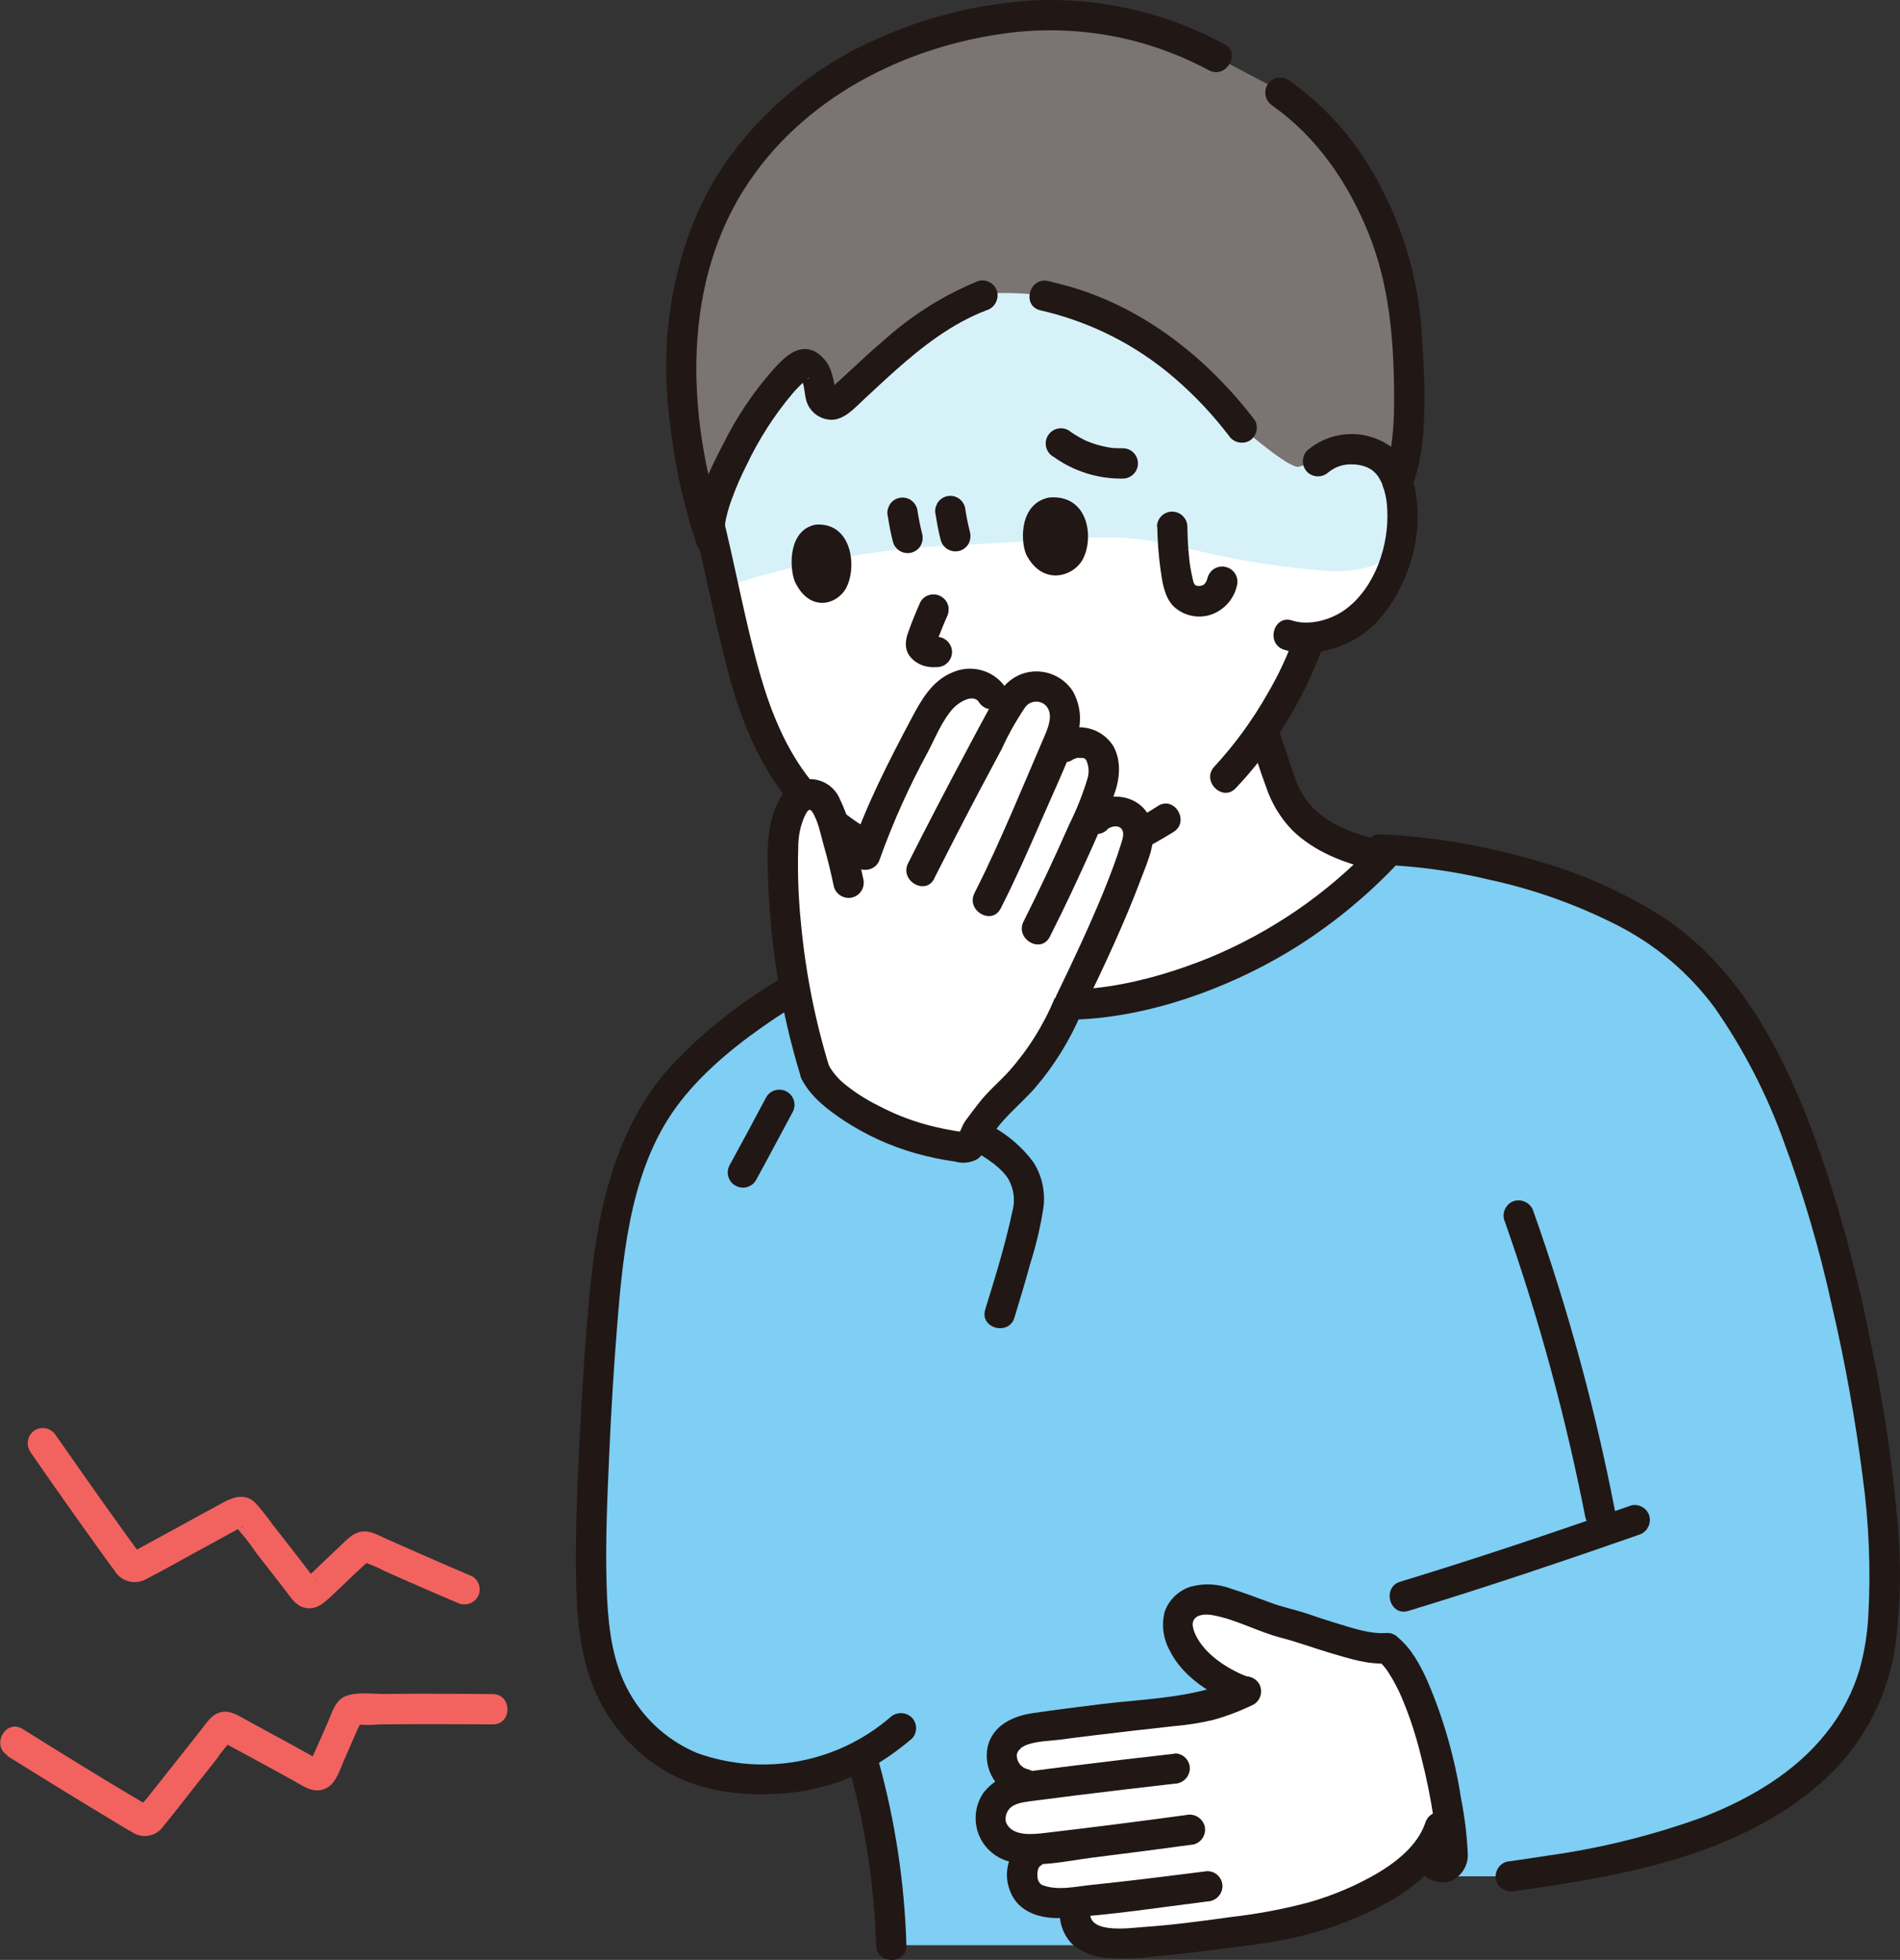 <?xml version="1.0" encoding="UTF-8"?>
<svg id="_レイヤー_2" data-name="レイヤー 2" xmlns="http://www.w3.org/2000/svg" width="176.9" height="182.41" viewBox="0 0 176.9 182.41">
  <rect x="0" y="0" width="176.9" height="182.41" fill="#333333" stroke="none"/>
  <defs>
    <style>
      .cls-1 {
        fill: #f2635f;
      }

      .cls-2 {
        fill: #fff;
      }

      .cls-3 {
        fill: #d7f1f9;
      }

      .cls-4 {
        fill: #211715;
      }

      .cls-5 {
        fill: #7fcef3;
      }

      .cls-6 {
        fill: #7a7473;
      }
    </style>
  </defs>
  <g id="contents">
    <g>
      <path class="cls-5" d="M155.59,87.61c-7.64-5.79-19.4-8.15-26.21-8.5-6.61,7.24-15.4,12.11-25.04,13.88-3.51,.61-7.15,.78-10.67-.12-3.84-.94-7.21-3.25-9.47-6.5-9.45,4.61-18.22,9.96-22.57,16.11-3.29,4.65-4.54,10.98-5.2,16.48-.49,5.09-1,12.1-1.25,19.66-.3,9.34-.52,16.47,3.31,21.28,2.49,3.33,6.34,5.38,10.49,5.59,4.68,.35,8.13-.42,11.21-2.1,1.69,5.74,2.63,11.67,2.8,17.65h31.84v-6.41h25.84c10.13-1.41,19.58-3.33,26.71-8.76,3.59-2.69,6.16-6.51,7.32-10.85,1.8-7.6,.39-20.21-2.99-34.87-2.78-12.07-7.42-24.56-14.11-30.88-.63-.59-1.29-1.15-1.99-1.67Z"/>
      <path class="cls-2" d="M95.42,160.99c-1.65,.44-2.24,1.67-2.15,2.58,.06,1.18,.9,2.18,2.06,2.44l.87,.2c-.42,.05-.83,.11-1.24,.16-1.62,.11-2.84,1.5-2.74,3.12,0,.11,.02,.22,.04,.33,.24,.97,.98,1.74,1.95,2.02,.82,.22,1.67,.29,2.51,.23-.38,.24-.62,.41-.62,.41-1.35,.89-1.07,3.26-.08,3.99,.85,.62,2.19,.7,3.24,.6,.35-.03,.7-.07,1.04-.1-.53,1.12-.19,2.45,.8,3.18,1.08,.65,2.16,.76,4.03,.67,4.25-.2,9.3-.98,14.09-1.68,3.5-.65,8.66-2.49,11.61-4.9,1.44-1.08,2.55-2.53,3.22-4.19,.03-.09,.31-1.03,.64-2.13-.94-5.61-2.96-12.5-5.55-14.53-1.72,.2-6.06-1.24-7.93-1.89-1.02-.35-2.09-.52-3.1-.9-1.29-.5-2.79-1.03-4.11-1.45-1.56-.5-2.91-.32-3.68,.44-.81,.78-.78,1.67-.44,2.74,.39,1.06,1.06,1.99,1.94,2.7,1.2,1.06,2.58,1.88,4.07,2.44-1.76,.87-3.66,1.43-5.61,1.66-4.54,.5-10.28,1.15-14.38,1.77-.17,.02-.33,.06-.49,.1Z"/>
      <path class="cls-2" d="M122.73,42.93c.88-.77,2.03-1.17,3.2-1.12,2.29,.07,3.27,1.25,3.69,1.94,1.26,2.07,1.21,5.88,.37,8.24-.68,2.29-2.02,4.32-3.86,5.84-1.23,.84-2.65,1.36-4.14,1.5l-.26,.66c-.41,1.21-1.46,3.36-1.46,3.36-.8,1.58-1.7,3.11-2.68,4.58,.41,1.22,.81,2.44,1.22,3.66,.32,1.09,.76,2.14,1.3,3.14,1.56,2.64,4.92,4.16,8.23,4.85,0,0,.25,.05,.49,.11-6.54,6.91-15.11,11.57-24.48,13.28-3.51,.61-7.15,.78-10.67-.12-3.48-.86-6.59-2.84-8.84-5.63,1.97-.96,4.01-1.95,5.35-2.74,1.27-.63,2.3-1.66,2.92-2.93-5.01,.28-9.59-1.01-14.16-3.92-5.51-3.5-8.48-9.72-10.13-16.79-.95-4.08-1.88-8.52-3.02-12.93,0,0-9.42-25.05,25.49-25.05s31.44,20.06,31.44,20.06Z"/>
      <path class="cls-3" d="M67.24,31.69c-4.84,7.22-1.44,16.24-1.44,16.24,.58,2.26,1.11,4.53,1.61,6.75,5.98-2.17,14.1-3.5,19.7-3.82l12.67-.72c1.67-.13,3.34-.15,5.01-.08,2.74,.19,5.41,.93,8.1,1.52,3.24,.71,6.53,1.21,9.84,1.48,1.61,.23,3.25,.12,4.81-.32,1.07-.37,2.03-1.02,2.77-1.88,.5-2.32,.38-5.34-.69-7.1-.42-.69-1.4-1.87-3.69-1.94-1.17-.05-2.31,.35-3.2,1.12,0,0,3.47-20.06-31.44-20.06-13.96,0-20.82,4.01-24.05,8.81Z"/>
      <path class="cls-6" d="M76.1,35.27c-.06-.18-.13-.37-.22-.57-.34-.77-1.02-1.01-1.45-.67-3.74,2.88-8.23,11.78-8.33,14.8,0,0-.01,.41-.03,1.01-1.84-5.64-2.72-11.55-2.6-17.48,.24-5.2,1.88-11.21,4.68-15.57,4.86-7.55,12.91-12.83,23.53-14.78,6.7-1.24,13.62-.88,21.59,3.32l4.96,2.61,.97,.68c4.89,3.44,7.63,7.76,9.77,13.18,1.08,2.73,1.73,5.61,1.93,8.53,.2,3.1,.91,10.28-.78,14.53-.13-.39-.3-.76-.5-1.11-.42-.69-1.4-1.87-3.69-1.94-1.17-.05-2.31,.35-3.2,1.12,0,0-.87,.25-1.81,.51-.84,.24-5.31-3.64-5.31-3.64-7.74-10.13-16.48-11.83-18.38-12.29-1.75-.22-3.51-.29-5.28-.2l-.49,.18c-5.94,2.21-10.84,7.79-13.5,9.94-.46,.33-1.09,.23-1.43-.22-.13-.18-.2-.39-.2-.61-.02-.45-.11-.9-.25-1.34Z"/>
      <path class="cls-4" d="M116.22,68.32c.54,1.62,1.04,3.26,1.64,4.87,.5,1.51,1.32,2.89,2.42,4.04,2.05,2.03,4.9,3.14,7.68,3.73,.75,.19,1.51-.25,1.74-.99,.2-.75-.24-1.52-.99-1.74-2.32-.5-4.75-1.34-6.43-3-.83-.88-1.45-1.94-1.8-3.1-.53-1.51-1.02-3.05-1.53-4.57-.22-.74-.99-1.18-1.74-.99-.75,.21-1.19,.99-.99,1.74h0Z"/>
      <path class="cls-4" d="M81.55,90.45c2.21-1.18,4.49-2.21,6.73-3.34,2.36-1.19,4.77-2.35,6.03-4.82,.37-.68,.15-1.53-.51-1.93-.67-.39-1.53-.16-1.93,.51-1.06,2.09-3.34,2.98-5.34,3.97-2.13,1.06-4.3,2.05-6.4,3.18-1.6,.86-.18,3.3,1.43,2.44h0Z"/>
      <path class="cls-4" d="M118.48,9.84c4.15,2.95,7,7.12,8.91,11.8,1.96,4.81,2.38,9.95,2.41,15.1,.02,2.6-.1,5.3-1.05,7.76-.2,.75,.24,1.53,.99,1.74,.75,.19,1.52-.25,1.74-.99,.93-2.4,1.11-5.1,1.15-7.65,.03-2.27-.13-4.54-.28-6.81-.4-5.97-2.39-11.73-5.76-16.68-1.81-2.61-4.07-4.88-6.67-6.7-.67-.39-1.53-.16-1.93,.51-.38,.68-.15,1.53,.51,1.93h0Z"/>
      <path class="cls-4" d="M96.85,28.88c4.63,1.05,8.94,3.22,12.53,6.33,1.85,1.59,3.52,3.37,5.01,5.31,.41,.65,1.26,.87,1.93,.51,.67-.4,.89-1.26,.51-1.93-4.35-5.66-10.07-10.27-16.97-12.35-.74-.22-1.5-.4-2.25-.59-1.77-.42-2.52,2.3-.75,2.72h0Z"/>
      <path class="cls-4" d="M67.51,48.83c0-.09,.01-.19,.02-.28-.02,.34-.02,.15,0,.07,.03-.19,.07-.38,.12-.58,.12-.5,.27-1,.45-1.49,.4-1.11,.86-2.19,1.4-3.24,1.13-2.39,2.56-4.63,4.26-6.65,.35-.41,.73-.8,1.13-1.16,.07-.07,.15-.13,.22-.2,.29-.26,.26-.04-.03-.03-.63,0-.52-.24-.32,.4,.21,.67,.15,1.4,.47,2.03,.41,.81,1.22,1.33,2.12,1.37,1.27,.04,2.28-1.16,3.14-1.95,.96-.88,1.91-1.78,2.89-2.65,2.52-2.24,5.29-4.39,8.47-5.59,.74-.22,1.17-.99,.99-1.74-.21-.75-.99-1.19-1.74-.99-3.15,1.28-6.06,3.09-8.61,5.35-1.11,.94-2.19,1.93-3.25,2.92-.4,.38-.81,.75-1.22,1.12-.18,.16-.36,.32-.54,.48-.33,.28-.69,.39,.1,.25,.25-.04,.24,.43,.11-.42-.05-.36-.13-.71-.24-1.05-.22-.89-.8-1.65-1.6-2.1-1.53-.73-2.78,.53-3.75,1.58-1.91,2.13-3.51,4.51-4.78,7.08-1.17,2.26-2.5,4.87-2.62,7.47-.08,1.82,2.74,1.81,2.82,0h0Z"/>
      <path class="cls-4" d="M95.54,51.6c-.57-1.41-.56-4.78,2.16-5.3,3.64-.29,4.18,3.74,3.12,5.74-.87,1.64-3.76,2.54-5.28-.44Z"/>
      <path class="cls-4" d="M74,54.12c-.54-1.42-.57-4.8,1.93-5.29,3.33-.25,3.87,3.79,2.91,5.78-.78,1.64-3.43,2.51-4.84-.49Z"/>
      <path class="cls-4" d="M85.7,56.01c-.42,.96-.83,1.93-1.17,2.92-.13,.34-.19,.7-.19,1.06,0,.33,.1,.66,.26,.94,.19,.28,.44,.53,.72,.71,.4,.26,.86,.41,1.34,.45,.19,.02,.38,0,.57,0,.78,0,1.41-.64,1.41-1.41-.01-.77-.64-1.4-1.41-1.41-.19,0-.38,.01-.57,0l.38,.05c-.12-.02-.24-.05-.35-.1l.34,.14c-.12-.06-.23-.12-.34-.2l.29,.22s-.09-.07-.13-.12l.22,.29s-.04-.05-.05-.08l.14,.34s-.03-.09-.04-.14l.05,.38c-.01-.09-.01-.17,0-.26l-.05,.38c.09-.41,.22-.81,.39-1.19,.16-.43,.34-.85,.52-1.28l-.14,.34c.08-.2,.17-.4,.25-.59,.18-.33,.23-.72,.14-1.09-.21-.75-.98-1.19-1.74-.99,0,0,0,0,0,0-.36,.09-.66,.33-.84,.65h0Z"/>
      <path class="cls-4" d="M115.06,73.35c3.53-3.73,6.26-8.15,8.03-12.97,.21-.75-.23-1.53-.99-1.74s-1.53,.23-1.74,.99c-.63,1.71-1.42,3.35-2.34,4.92-1.39,2.45-3.05,4.74-4.96,6.8-1.24,1.33,.76,3.33,2,2h0Z"/>
      <path class="cls-4" d="M113.98,4.11C108.51,1.14,102.32-.27,96.09,.04c-5.7,.37-11.27,1.9-16.36,4.5-4.65,2.39-8.68,5.82-11.77,10.03-3.51,4.8-5.34,10.74-5.83,16.62-.21,3.06-.08,6.12,.37,9.15,.44,3.5,1.23,6.95,2.35,10.29,.59,1.71,3.32,.97,2.72-.75-3.53-10.24-4.31-22.69,1.67-32.2,5.37-8.54,15.02-13.43,24.85-14.64,6.37-.76,12.81,.46,18.46,3.5,1.61,.84,3.04-1.6,1.43-2.44h0Z"/>
      <path class="cls-4" d="M107.82,75.01c-3.45,2.22-7.26,3.81-11.26,4.7-3.95,.84-8.06,.58-11.87-.76-3.57-1.22-6.75-3.39-9.17-6.28-2.29-2.83-3.72-6.33-4.72-9.8-1.45-5.04-2.34-10.24-3.63-15.32-.45-1.76-3.17-1.01-2.72,.75,1.22,4.78,2.12,9.65,3.39,14.42,1.02,3.85,2.52,7.69,4.89,10.91,5.14,6.97,14.16,10.27,22.63,9.12,5-.68,9.62-2.68,13.89-5.31,1.55-.95,.13-3.39-1.43-2.44h0Z"/>
      <path class="cls-4" d="M123.72,43.93c.62-.5,1.4-.75,2.2-.71,.43,0,.85,.08,1.25,.23,.13,.05,.26,.11,.39,.19,.09,.05,.19,.11,.27,.18,.1,.09,.2,.18,.29,.28,.07,.08,.28,.36,.11,.12,.16,.23,.3,.48,.42,.73,.31,.79,.48,1.63,.51,2.48,.18,3.3-1.11,7.2-3.84,9.25-1.34,1-3.4,1.6-5.02,1.07-1.73-.56-2.47,2.16-.75,2.72,2.24,.72,4.9,.06,6.86-1.14,2.03-1.24,3.46-3.37,4.37-5.52,.91-2.07,1.32-4.34,1.18-6.6-.14-2.01-.68-4.21-2.32-5.53-2.37-1.8-5.67-1.69-7.93,.25-.54,.55-.54,1.44,0,2,.56,.54,1.44,.54,2,0h0Z"/>
      <path class="cls-4" d="M98.07,42.5c1.88,1.36,4.15,2.08,6.47,2.04,.78,0,1.41-.63,1.41-1.41s-.63-1.41-1.41-1.41c-.24,0-.47,0-.7-.01-.12,0-.24-.02-.36-.03-.06,0-.12-.01-.18-.02,.22,.03,.26,.04,.1,.01-.49-.08-.98-.19-1.45-.34-.24-.08-.48-.16-.72-.26-.14-.06-.12-.05,.07,.03-.06-.03-.12-.05-.18-.08-.12-.05-.23-.11-.34-.17-.45-.23-.89-.5-1.29-.8-.33-.19-.72-.24-1.09-.14-.75,.21-1.19,.98-.99,1.74,.1,.36,.33,.66,.65,.85h0Z"/>
      <path class="cls-4" d="M107.75,49.05c.02,1.32,.12,2.64,.3,3.95,.16,1.15,.34,2.49,1.16,3.38,.92,.91,2.27,1.23,3.5,.84,1.23-.41,2.16-1.43,2.45-2.7,.21-.75-.23-1.53-.99-1.74s-1.53,.23-1.74,.99c-.03,.09-.06,.18-.08,.27-.09,.3,.15-.27,0,0-.04,.08-.09,.16-.14,.24-.11,.22,.14-.14,.03-.03-.06,.07-.13,.13-.2,.2-.1,.11,.24-.13,.02-.02-.06,.03-.12,.07-.18,.09l.15-.07c-.09,.02-.19,.05-.28,.08-.29,.08,.3,0-.01,0-.1,.01-.2,.01-.29,0,0,.01,.35,.07,.04,0-.04-.01-.37-.08-.15-.03,.2,.05-.03-.03-.09-.06-.27-.13,.2,.16-.01-.01-.08-.09-.08-.09,0,0,.07,.1,.07,.09,0-.01-.02-.04-.05-.09-.07-.13-.04-.09-.03-.06,.04,.1-.09-.17-.14-.35-.17-.54-.05-.2-.09-.41-.13-.61-.05-.25-.09-.51-.13-.76,0-.03-.06-.45-.02-.13-.02-.13-.03-.25-.04-.38-.11-.98-.15-1.96-.17-2.94,0-.78-.64-1.41-1.42-1.41-.78,0-1.41,.63-1.41,1.41h0Z"/>
      <path class="cls-4" d="M140.04,113.5c3.2,9.05,5.73,18.33,7.57,27.75,.21,.75,.99,1.19,1.74,.99,.74-.22,1.18-.99,.99-1.74-1.83-9.42-4.36-18.7-7.57-27.75-.22-.74-.99-1.17-1.74-.99-.75,.21-1.19,.99-.99,1.74Z"/>
      <path class="cls-4" d="M141.04,176c9.88-1.38,20.87-3.26,28.57-10.14,3.56-3.14,5.94-7.4,6.76-12.07,.6-4.14,.69-8.34,.26-12.51-.48-5.43-1.29-10.83-2.42-16.16-1.07-5.5-2.48-10.92-4.21-16.25-2.97-8.85-7.12-18.2-15.18-23.52-3.77-2.39-7.87-4.2-12.18-5.36-3.87-1.12-7.84-1.85-11.86-2.2-.75-.06-1.5-.11-2.25-.13-1.82-.06-1.82,2.77,0,2.82,3.44,.13,6.85,.6,10.2,1.41,4.1,.89,8.08,2.31,11.82,4.21,3.59,1.82,6.7,4.45,9.09,7.68,2.69,3.86,4.86,8.06,6.45,12.49,1.83,4.93,3.31,9.98,4.44,15.12,1.24,5.28,2.2,10.63,2.89,16.01,.59,4.31,.77,8.66,.53,13-.09,1.68-.36,3.35-.81,4.97-.64,2.15-1.69,4.16-3.1,5.91-2.9,3.68-7.14,6.15-11.46,7.83-4.68,1.7-9.53,2.91-14.46,3.59-1.27,.2-2.55,.39-3.83,.57-.75,.21-1.19,.99-.99,1.74,.22,.74,.99,1.17,1.74,.99h0Z"/>
      <path class="cls-4" d="M151.83,140.13c-7.11,2.48-14.25,4.89-21.46,7.08-1.73,.53-.99,3.25,.75,2.72,7.21-2.19,14.35-4.6,21.46-7.08,.74-.22,1.17-.99,.99-1.74-.21-.75-.99-1.19-1.74-.99Z"/>
      <path class="cls-4" d="M83.2,87.41c8.88,12.15,26.94,7.43,37.69,.6,3.25-2.07,6.25-4.53,8.92-7.31,1.26-1.31-.73-3.31-2-2-4.29,4.51-9.47,8.06-15.22,10.44-5.81,2.35-12.8,3.99-18.98,2.24-3.18-.87-5.99-2.77-7.97-5.4-.41-.65-1.26-.88-1.93-.51-.67,.4-.89,1.26-.51,1.93h0Z"/>
      <path class="cls-4" d="M89.11,70.13c.24-.17,.49-.32,.76-.46,.07-.03,.13-.07,.2-.1,.03-.01,.25-.11,.09-.04-.19,.08,.15-.06,.15-.06,.07-.03,.15-.05,.22-.08,.32-.11,.65-.2,.99-.28,.16-.04,.32-.07,.48-.1,.08-.01,.16-.03,.24-.04,.22-.04-.34,.03,.05,0,.32-.03,.64-.06,.95-.06,.17,0,.34,0,.52,.01,.07,0,.15,.01,.22,.02,.04,0,.28,.04,.08,0-.22-.03,.11,.02,.13,.03,.08,.01,.15,.03,.23,.05,.18,.04,.35,.1,.52,.15,.41,.13,.82,.28,1.24,.41,.75,.21,1.53-.23,1.74-.99,.21-.75-.23-1.53-.99-1.74-.81-.29-1.64-.52-2.49-.68-.76-.1-1.52-.11-2.28-.01-1.6,.13-3.14,.66-4.49,1.53-.66,.4-.88,1.26-.51,1.93,.4,.67,1.26,.89,1.93,.51h0Z"/>
      <path class="cls-4" d="M83.15,85.31c-3.98,1.91-7.84,4.06-11.55,6.44-3.32,2.07-6.36,4.54-9.05,7.37-5.4,5.91-7,13.93-7.69,21.67-.37,4.13-.65,8.27-.86,12.42-.22,4.44-.43,8.9-.37,13.35,.05,3.42,.28,7.01,1.53,10.23,1.33,3.46,3.83,6.36,7.05,8.19,3.24,1.81,7.11,2.22,10.76,1.93,3.49-.26,6.86-1.44,9.75-3.42,.75-.51,1.46-1.07,2.16-1.65,.55-.55,.55-1.44,0-2-.56-.53-1.44-.53-2,0-4.96,4.26-11.82,5.52-17.97,3.32-3.06-1.28-5.51-3.68-6.86-6.71-1.22-2.74-1.48-5.88-1.57-8.86-.13-4.14,.07-8.29,.25-12.42,.18-4.06,.43-8.12,.76-12.17,.57-6.98,1.39-14.76,5.85-20.47,2.42-3.1,5.6-5.6,8.85-7.78,3.97-2.61,8.11-4.94,12.39-6.99,.67-.4,.89-1.26,.51-1.93-.4-.66-1.26-.88-1.93-.51h0Z"/>
      <path class="cls-4" d="M79.09,164.69c1.48,5.33,2.32,10.83,2.48,16.36,.05,1.81,2.88,1.82,2.82,0-.17-5.79-1.04-11.53-2.58-17.11-.49-1.75-3.21-1.01-2.72,.75h0Z"/>
      <path class="cls-2" d="M75.89,99.79c-1.94-6.32-2.95-12.89-3-19.5-.09-1.57,.12-3.15,.62-4.65,.38-.97,1.28-1.96,2.28-1.7,.8,.2,1.2,1.08,1.47,1.85,.72,2.07,1.3,4.2,1.73,6.35l1.56-2.55c1.43-4.27,3.55-8.28,5.65-12.27,.64-1.21,1.33-2.48,2.49-3.21,1.16-.73,2.94-.66,3.66,.5l1.1,1.78,.11-.21c.32-.7,.79-1.33,1.39-1.82,1.17-.85,2.81-.59,3.66,.59,.18,.26,.32,.54,.41,.85,.22,1,.09,2.04-.35,2.96l-.94,2.17,1.31-1.35c.59-.6,2.2-.57,2.79-.11,1.39,1.11,.89,3.15,.61,3.9-.44,1.19-1.07,2.71-1.78,4.3l1.41-1.46c.79-.75,1.96-.91,2.92-.4,.84,.57,1.2,1.62,.89,2.59-1.2,4.22-4.43,11.08-6.61,15.56-1.4,3.3-3.52,6.24-6.2,8.61-.63,.7-1.22,1.43-1.77,2.2-.37,.47-.66,1-.85,1.57-.05,.18-.17,.33-.33,.43-.15,.05-.3,.06-.45,.03-4.46-.49-8.69-2.23-12.2-5.02-.58-.62-1.11-1.28-1.59-1.98"/>
      <path class="cls-4" d="M77.25,99.42c-1.36-4.41-2.26-8.96-2.68-13.55-.24-2.33-.32-4.67-.25-7.02,0-.99,.19-1.97,.59-2.87,.2-.38,.41-.87,.7-.44,.58,.87,.79,2.13,1.08,3.13,.37,1.28,.68,2.56,.95,3.86,.21,.75,.99,1.19,1.74,.99s1.19-.99,.99-1.74c-.28-1.34-.6-2.68-.98-4-.29-1.24-.72-2.44-1.28-3.59-.54-1.09-1.68-1.75-2.89-1.67-1.23,.2-2.27,.99-2.78,2.13-1.21,2.42-1,5.4-.89,8.02,.12,2.77,.4,5.54,.85,8.28,.5,3.12,1.22,6.2,2.15,9.23,.53,1.73,3.26,.99,2.72-.75h0Z"/>
      <path class="cls-4" d="M81.91,79.97c1.23-3.44,2.73-6.77,4.48-9.98,.7-1.34,1.33-2.94,2.36-4.07,.47-.51,1.82-1.41,2.39-.58,.41,.66,1.26,.88,1.93,.51,.67-.4,.89-1.26,.51-1.93-1.11-1.56-3.17-2.12-4.92-1.33-1.88,.76-2.9,2.58-3.8,4.28-2.12,4.01-4.21,8.05-5.67,12.36-.58,1.73,2.14,2.47,2.72,.75h0Z"/>
      <path class="cls-4" d="M86.98,81.76c1.37-2.71,2.76-5.41,4.18-8.1,.7-1.32,1.4-2.64,2.11-3.96,.6-1.32,1.31-2.58,2.12-3.79,.37-.6,1.16-.79,1.76-.42,.11,.07,.2,.15,.28,.24,.67,.8,.14,2.05-.22,2.87-.96,2.23-1.9,4.47-2.87,6.71-1.14,2.63-2.31,5.25-3.61,7.81-.82,1.62,1.61,3.05,2.44,1.43,1.32-2.59,2.5-5.25,3.66-7.92,1.11-2.55,2.31-5.11,3.3-7.71,.64-1.48,.55-3.17-.24-4.58-.87-1.35-2.45-2.05-4.03-1.8-1.6,.25-2.63,1.4-3.39,2.75-.84,1.5-1.65,3.01-2.45,4.53-1.87,3.49-3.69,6.99-5.47,10.52-.82,1.62,1.62,3.05,2.44,1.43h0Z"/>
      <path class="cls-4" d="M100.04,70.58c-.19,.17,.11-.02,.23-.04,.15-.01,.29,0,.44,0,.13,0,.26,.04,.38,.09-.21-.12,.02,.07,.04,.11,.25,.53,.29,1.13,.13,1.69-.44,1.46-1,2.88-1.68,4.24-1.35,3.06-2.77,6.1-4.28,9.09-.82,1.62,1.61,3.05,2.44,1.43,1.39-2.74,2.69-5.53,3.95-8.34,.7-1.57,1.39-3.14,1.99-4.75,.56-1.47,.77-3.19,0-4.62-1.08-1.77-3.39-2.32-5.16-1.24-.16,.1-.31,.21-.46,.33-1.36,1.21,.64,3.2,2,2h0Z"/>
      <path class="cls-4" d="M103.07,77.21c.28-.27,.97-.46,1.31-.11,.37,.39,.13,.99,0,1.43-.46,1.5-1.03,2.97-1.62,4.43-1.32,3.23-2.81,6.39-4.33,9.53-.37,.68-.15,1.53,.51,1.93,.67,.39,1.53,.16,1.93-.51,1.92-3.96,3.8-7.96,5.35-12.07,.67-1.78,1.67-3.85,.84-5.72-1.05-2.35-4.22-2.55-5.97-.9-1.32,1.25,.68,3.25,2,2h0Z"/>
      <path class="cls-4" d="M98.2,92.9c-1.04,2.51-2.49,4.82-4.3,6.85-.93,1.01-1.97,1.87-2.8,2.96-.41,.53-.82,1.05-1.21,1.6-.36,.51-.49,1.13-.84,1.63l.51-.51c.16-.12,.05-.05-.12-.09-.19-.05-.4-.06-.6-.1-.35-.06-.71-.13-1.06-.2-.68-.14-1.36-.31-2.03-.51-1.34-.4-2.64-.93-3.88-1.58-1.23-.6-2.38-1.34-3.43-2.22-.53-.47-.98-1.03-1.32-1.65-.85-1.61-3.29-.18-2.44,1.43s2.39,2.78,3.86,3.76c2.06,1.35,4.31,2.39,6.68,3.06,1.22,.34,2.46,.61,3.72,.78,.69,.2,1.43,.12,2.05-.23,.58-.39,.72-.98,1.01-1.57,.99-2.01,2.92-3.4,4.36-5.05,1.78-2.07,3.23-4.41,4.3-6.92,.37-.68,.15-1.52-.51-1.93-.67-.39-1.53-.16-1.93,.51h0Z"/>
      <path class="cls-4" d="M71.34,102.12c-1.12,2.1-2.24,4.2-3.39,6.29-.39,.67-.17,1.54,.51,1.93,.67,.39,1.54,.17,1.93-.51h0c1.15-2.09,2.26-4.19,3.39-6.29,.39-.67,.17-1.54-.51-1.93-.67-.39-1.54-.17-1.93,.51h0Z"/>
      <path class="cls-4" d="M90.84,107.2c1.14,.68,2.42,1.5,3.07,2.58,.51,.93,.63,2.02,.33,3.04-.65,3.06-1.59,6.07-2.51,9.06-.54,1.74,2.19,2.49,2.72,.75,.52-1.69,1.02-3.38,1.49-5.08,.53-1.67,.93-3.38,1.2-5.11,.21-1.49-.12-3.01-.93-4.28-1.05-1.41-2.4-2.57-3.95-3.39-1.57-.93-2.99,1.51-1.43,2.44h0Z"/>
      <path class="cls-4" d="M116.17,156.07c-1.71-.67-3.65-1.86-4.62-3.48-.27-.45-.71-1.32-.39-1.84,.35-.57,1.27-.52,1.83-.41,2.16,.41,4.16,1.54,6.29,2.09,1.59,.41,3.12,.99,4.7,1.45,1.61,.47,3.47,1.08,5.16,.92,.77-.02,1.39-.64,1.41-1.41,0-.78-.63-1.41-1.41-1.41-1.55,.14-3.31-.48-4.89-.96-.83-.25-1.66-.53-2.48-.81-1.16-.4-2.36-.62-3.51-1.06-1.21-.45-2.42-.9-3.64-1.29-1.19-.45-2.49-.52-3.71-.2-1.15,.34-2.07,1.21-2.47,2.34-.31,1.21-.15,2.5,.46,3.6,1.22,2.52,4.02,4.21,6.53,5.19,.75,.2,1.53-.24,1.74-.99,.19-.75-.25-1.51-.99-1.74h0Z"/>
      <path class="cls-4" d="M115.31,156.19c-3.96,1.86-8.47,1.89-12.75,2.41-2.13,.26-4.26,.53-6.38,.84-1.84,.27-3.7,1.1-4.21,3.07-.48,2.16,.84,4.32,2.98,4.88,1.76,.46,2.51-2.26,.75-2.72-.62-.14-1.05-.7-1.03-1.33-.01-.28-.06,.12,.03-.14,.05-.16,.06-.18,.01-.06,.04-.09,.1-.17,.15-.26-.12,.17,.26-.24,.19-.19,.11-.08,.23-.15,.35-.21,.95-.44,2.29-.44,3.32-.57,1.1-.15,2.21-.29,3.31-.42,2.43-.3,4.87-.57,7.31-.84,1.2-.1,2.39-.29,3.56-.56,1.32-.36,2.59-.85,3.82-1.45,.67-.4,.89-1.26,.51-1.93-.4-.66-1.26-.88-1.93-.51Z"/>
      <path class="cls-4" d="M109.36,163.22c-3.13,.35-6.25,.72-9.38,1.11-1.59,.2-3.19,.4-4.78,.61-1.44,.08-2.77,.79-3.65,1.94-1.29,1.91-.79,4.5,1.12,5.79,.43,.29,.9,.5,1.41,.61,2.46,.6,5.24-.09,7.71-.4,3.13-.39,6.25-.79,9.37-1.22,.75-.21,1.19-.99,.99-1.74-.22-.74-.99-1.17-1.74-.99-4.32,.59-8.65,1.14-12.99,1.65-1.02,.12-2.55,.32-3.38-.43-.14-.13-.25-.29-.34-.46-.03-.08-.06-.16-.07-.25,.06,.23,0,.03,0-.03-.03-.3,.04-.6,.2-.86,.4-.67,1.24-.79,2.11-.91,1.44-.19,2.88-.37,4.31-.55,3.04-.38,6.08-.73,9.12-1.08,.77-.02,1.39-.64,1.41-1.41,0-.78-.63-1.41-1.41-1.41h0Z"/>
      <path class="cls-4" d="M95.38,171.26c-1.49,1.1-2.03,3.07-1.32,4.78,.78,2,2.91,2.58,4.9,2.46,4.49-.26,8.99-.97,13.45-1.53,.77-.02,1.39-.64,1.41-1.41,0-.78-.63-1.41-1.41-1.41-3.59,.45-7.19,.91-10.79,1.28-1.47,.15-3.22,.58-4.63-.01-.23-.16-.38-.42-.39-.71-.03-.21-.02-.43,.03-.64,.02-.14,.08-.27,.18-.37,.65-.41,.88-1.26,.51-1.93-.4-.67-1.26-.89-1.93-.51h0Z"/>
      <path class="cls-4" d="M131.91,174.01c.85,.84,2.01,1.49,3.22,1.03,1.01-.46,1.62-1.51,1.52-2.61-.08-1.7-.29-3.38-.62-5.05-.58-3.76-1.63-7.44-3.13-10.93-.66-1.46-1.49-3.03-2.76-4.06-.56-.53-1.44-.53-2,0-.55,.55-.55,1.44,0,2,.24,.2,.47,.42,.68,.66,.19,.22,.36,.45,.51,.7,.43,.68,.81,1.39,1.13,2.13,.76,1.77,1.36,3.61,1.82,5.48,.51,1.97,.92,3.97,1.22,5.99,.11,.74,.2,1.53,.27,2.34,.02,.2,.03,.4,.05,.6,0,.11,.01,.23,.01,.34,0-.02,.02-.04,.04-.05,.02,.01,.51-.35,.5-.19,0,.07-.5-.41-.47-.37-1.29-1.28-3.29,.71-2,2h0Z"/>
      <path class="cls-4" d="M98.89,176.74c-.5,1.46-.15,3.07,.92,4.19,.98,.81,2.21,1.28,3.49,1.31,1.44,.07,2.89,.01,4.32-.16,1.59-.14,3.18-.33,4.77-.53,3-.39,6.09-.67,9.02-1.43,2.66-.67,5.22-1.67,7.63-2.97,2.74-1.51,5.33-3.68,6.38-6.71,.21-.75-.23-1.53-.99-1.74s-1.53,.23-1.74,.99c-.71,2.05-2.62,3.56-4.42,4.64-2.01,1.17-4.15,2.08-6.39,2.72-2.39,.64-4.82,1.09-7.28,1.37-2.7,.38-5.41,.74-8.13,.93-1.41,.1-5.68,.74-4.87-1.85,.55-1.74-2.18-2.48-2.72-.75h0Z"/>
      <path class="cls-4" d="M82.67,48.09c.12,.79,.27,1.58,.47,2.35,.21,.75,.98,1.19,1.74,.99h0c.35-.1,.66-.33,.84-.65,.18-.33,.23-.72,.14-1.09-.2-.78-.35-1.56-.47-2.35-.11-.35-.34-.65-.65-.84-.33-.19-.72-.24-1.09-.14-.35,.1-.66,.33-.84,.65l-.14,.34c-.07,.25-.07,.51,0,.75h0Z"/>
      <path class="cls-4" d="M87.12,47.93c.12,.79,.27,1.58,.47,2.35,.21,.75,.98,1.19,1.74,.99,0,0,0,0,0,0,.35-.1,.66-.33,.84-.65,.18-.33,.23-.72,.14-1.09-.2-.78-.35-1.56-.47-2.35-.11-.35-.34-.65-.65-.84-.33-.19-.72-.24-1.09-.14-.35,.1-.66,.33-.84,.65l-.14,.34c-.07,.25-.07,.51,0,.75h0Z"/>
      <path class="cls-1" d="M.67,163.42c3.3,2.06,6.61,4.1,9.94,6.1,.57,.34,1.14,.71,1.73,1.02,.91,.6,2.14,.39,2.8-.48,1.05-1.28,2.06-2.6,3.09-3.9,.63-.79,1.26-1.59,1.89-2.38,.47-.69,.99-1.33,1.57-1.94l-.62,.36c-.2,.08-.56-.21-.15,.03,.15,.09,.31,.17,.47,.26l1.02,.55c.83,.45,1.66,.9,2.48,1.35,.8,.44,1.61,.88,2.41,1.32,.82,.45,1.69,1.12,2.67,.87,1.22-.31,1.56-1.6,2.01-2.63s.9-2.05,1.34-3.07c.1-.17,.18-.35,.24-.54,.02-.14,.27-.35-.15,0-.36,.32-.2,.13,.04,.17,.6,.05,1.21,.04,1.81-.02,1.14-.01,2.28-.02,3.42-.02,2.4,0,4.8,0,7.2,.02,1.82,.02,1.82-2.8,0-2.82-2.14-.02-4.28-.03-6.41-.03-1.23,0-2.45,0-3.68,.02-1.09,0-2.52-.2-3.55,.18-1.02,.37-1.31,1.52-1.71,2.43-.47,1.09-.95,2.18-1.44,3.26-.07,.12-.13,.25-.17,.38l-.11,.25,.96-.32c-.01-.07-.4-.22-.46-.26-.4-.22-.8-.45-1.2-.67-.88-.49-1.76-.97-2.65-1.45-.78-.43-1.57-.85-2.35-1.28-.79-.43-1.66-1.06-2.6-.81-.81,.22-1.24,.92-1.72,1.54s-.97,1.23-1.45,1.84c-1.07,1.35-2.15,2.71-3.22,4.06-.2,.26-.4,.51-.61,.76-.07,.09-.53,.55-.51,.65-.07-.29,1.01,.22,.83-.15-.02-.03-.11-.06-.14-.08-.11-.08-.23-.15-.36-.21-.29-.17-.57-.34-.86-.51-3.48-2.07-6.93-4.2-10.36-6.35-1.55-.97-2.96,1.48-1.43,2.44h0Z"/>
      <path class="cls-1" d="M2.75,135.03c2.22,3.21,4.47,6.39,6.75,9.56,.39,.54,.78,1.08,1.18,1.61,.62,1.03,1.95,1.35,2.98,.74,.01,0,.03-.02,.04-.02,1.45-.74,2.88-1.56,4.31-2.34,.88-.48,1.76-.97,2.65-1.45l1.19-.65c.16-.09,.31-.17,.47-.26,.05-.03,.11-.05,.16-.09,.35-.24,.09,.13-.23,0l-.62-.36c.83,.86,1.58,1.79,2.25,2.79,.89,1.14,1.78,2.28,2.67,3.43,.49,.64,.93,1.4,1.76,1.63,1.07,.29,1.82-.4,2.53-1.06,.65-.6,1.29-1.22,1.93-1.83,.27-.26,.54-.52,.82-.77,.15-.14,.29-.27,.44-.41l.18-.16c.18-.19,.22-.22,.13-.1h-.75c.77,.25,1.52,.56,2.24,.94,.71,.31,1.41,.62,2.12,.94,1.52,.67,3.05,1.33,4.59,1.98,.68,.37,1.52,.14,1.93-.51,.39-.67,.16-1.54-.51-1.93-2.66-1.13-5.31-2.3-7.96-3.47-.75-.33-1.56-.85-2.41-.68-.79,.16-1.34,.78-1.9,1.31-.52,.49-1.04,.99-1.56,1.48-.29,.28-.58,.55-.87,.83-.17,.16-.33,.31-.5,.47-.07,.06-.14,.13-.2,.19-.18,.14-.13,.14,.14,0l.71,.19c.1,.19,.07,.17-.07-.04l-.27-.35-.55-.71c-.36-.46-.72-.93-1.07-1.39-.69-.89-1.38-1.78-2.08-2.66-.49-.69-1.01-1.35-1.57-1.98-.9-.93-2-.61-3-.07-1.52,.82-3.03,1.65-4.54,2.48-.81,.44-1.61,.88-2.42,1.32-.31,.17-.63,.34-.94,.51-.15,.08-.3,.16-.45,.24l-.2,.11c-.22,.11-.12,.09,.32-.07l.62,.36c.07,.06-.19-.2-.25-.29-.12-.16-.23-.31-.34-.47-.28-.38-.55-.76-.83-1.14-.73-1.01-1.45-2.02-2.17-3.03-1.47-2.08-2.94-4.16-4.39-6.25-.41-.66-1.26-.88-1.93-.51-.67,.4-.89,1.26-.51,1.93h0Z"/>
    </g>
  </g>
</svg>